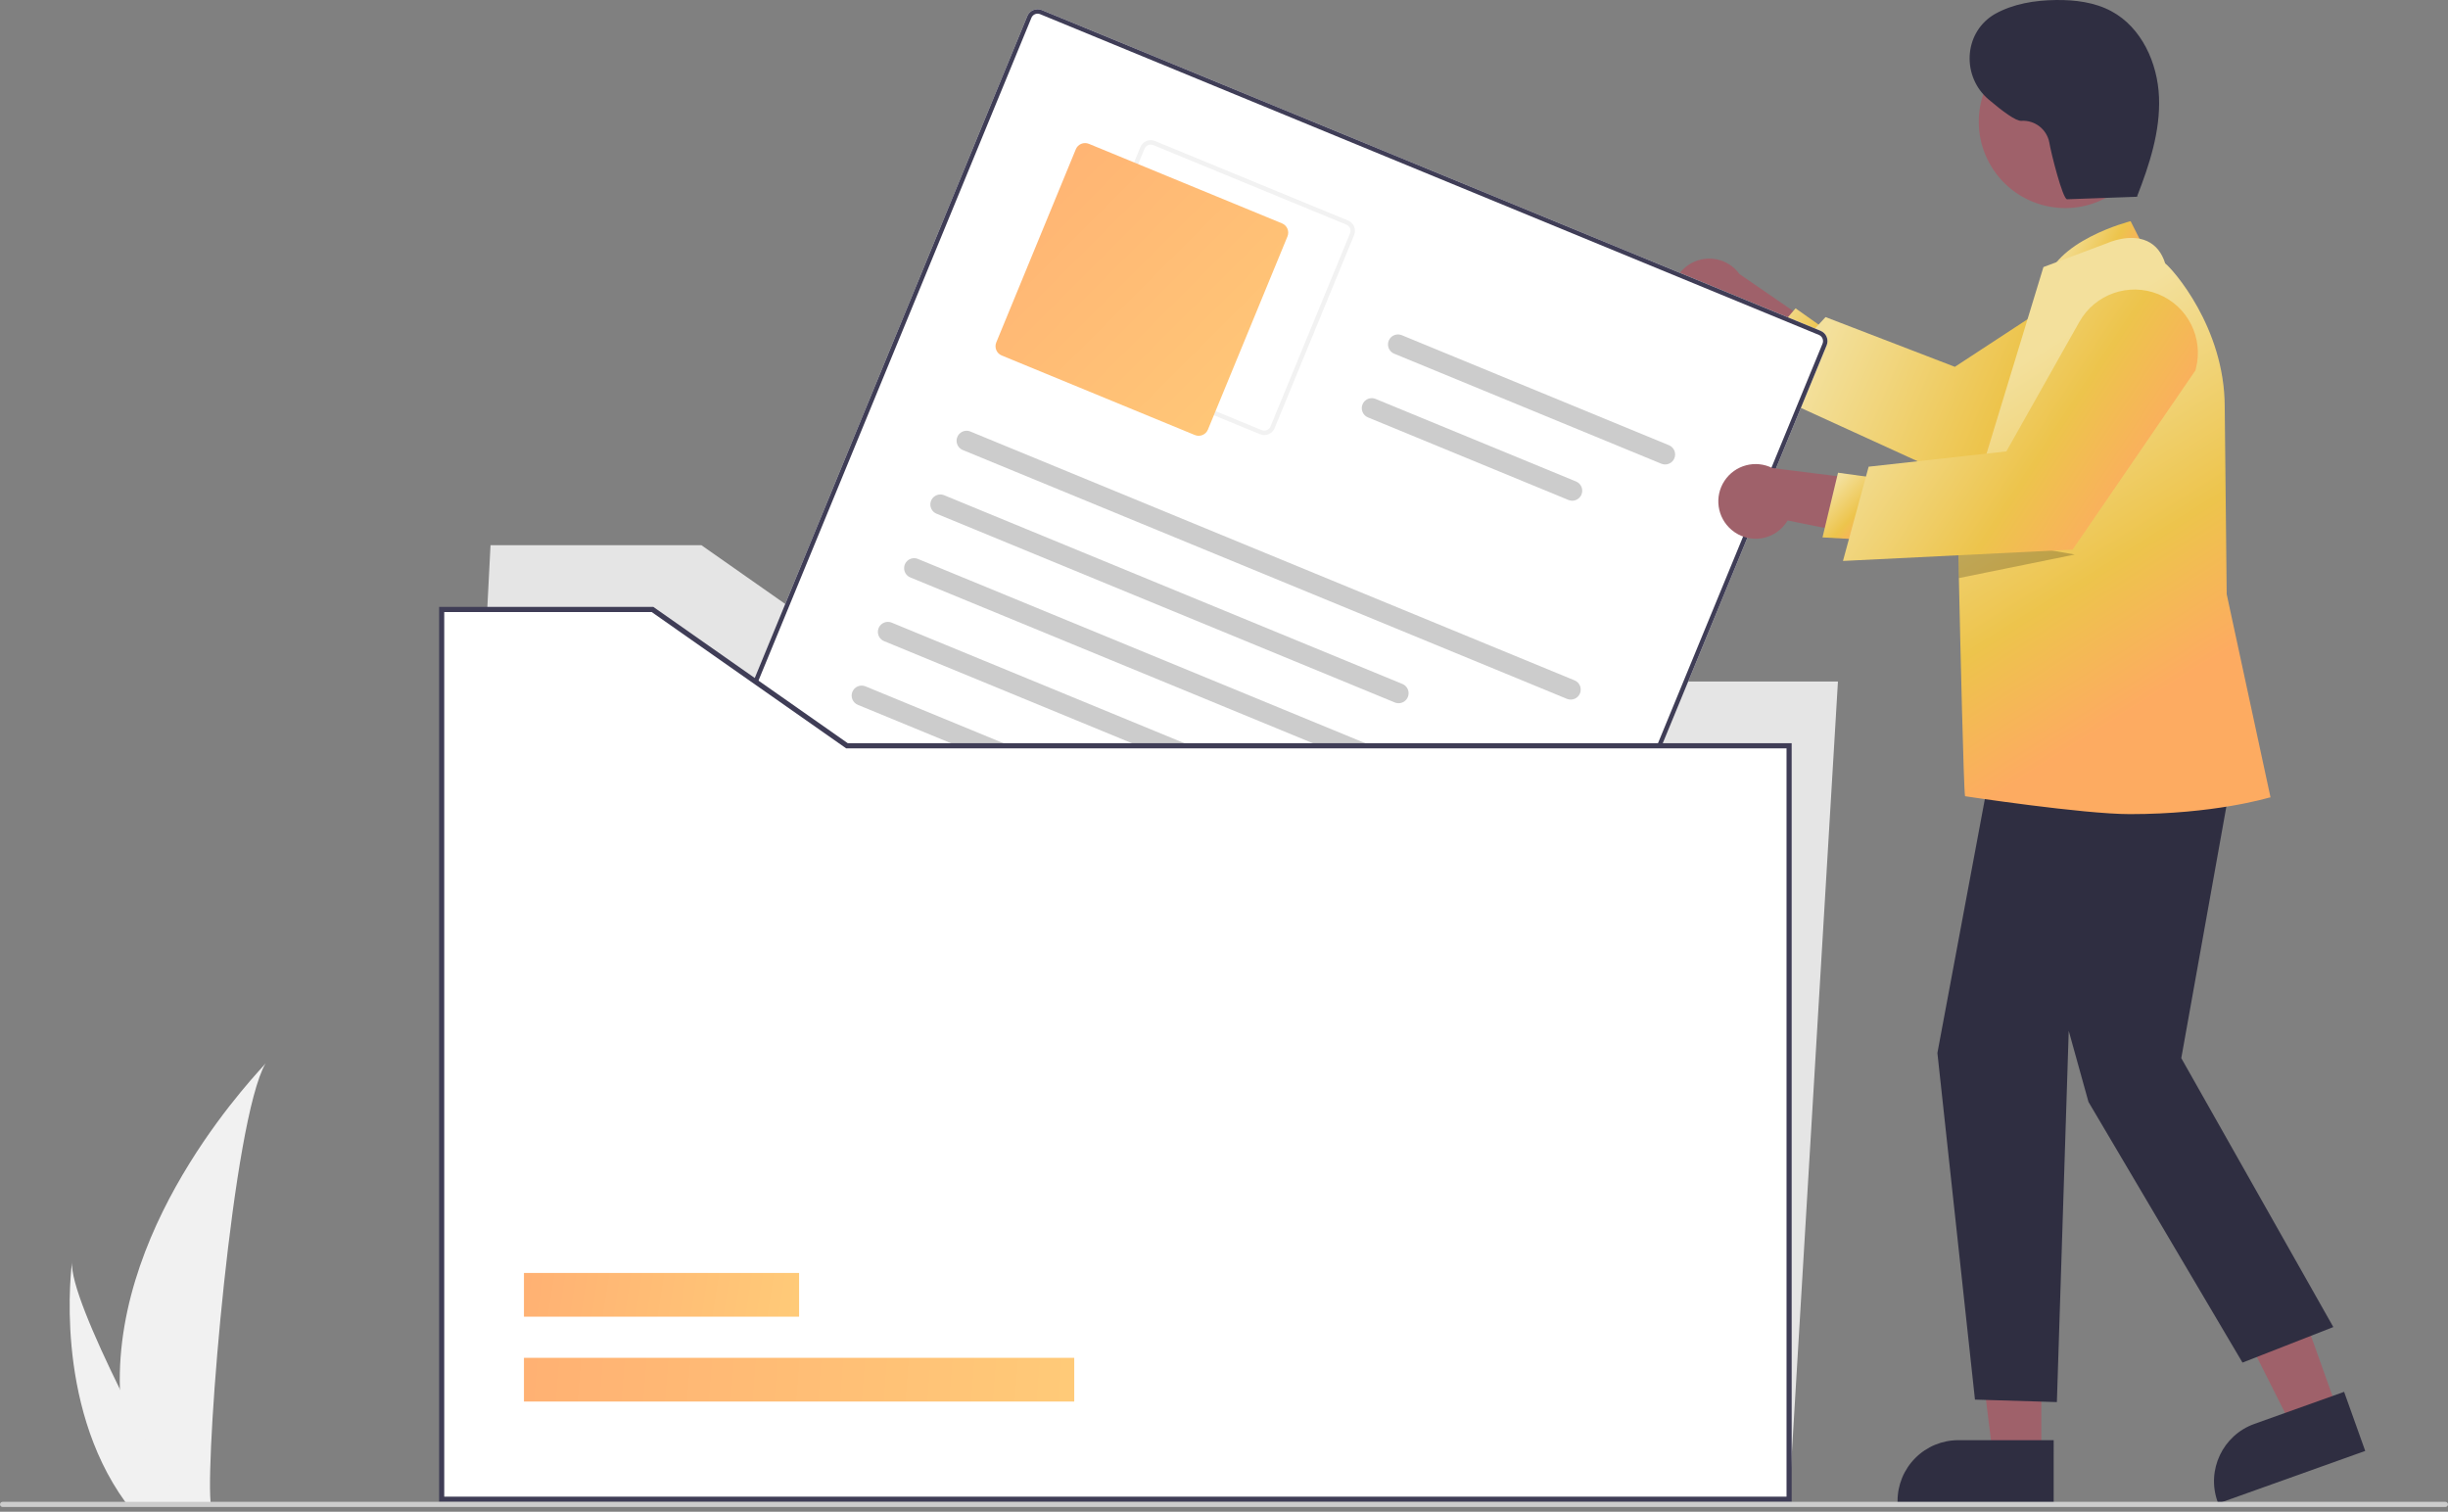 <?xml version="1.0" encoding="UTF-8"?>
<svg width="400px" height="247px" viewBox="0 0 400 247" version="1.1" xmlns="http://www.w3.org/2000/svg" xmlns:xlink="http://www.w3.org/1999/xlink">
    <rect x="0" y="0" width="400" height="247" fill="#808080" stroke="none"/>
    <title>Illustration2</title>
    <defs>
        <linearGradient x1="13.329%" y1="17.227%" x2="87.145%" y2="79.102%" id="linearGradient-1">
            <stop stop-color="#F3E09C" offset="0%"></stop>
            <stop stop-color="#EDC44C" offset="62.06%"></stop>
            <stop stop-color="#FDAB61" offset="100%"></stop>
        </linearGradient>
        <linearGradient x1="13.329%" y1="41.43%" x2="87.145%" y2="57.61%" id="linearGradient-2">
            <stop stop-color="#F3E09C" offset="0%"></stop>
            <stop stop-color="#EDC44C" offset="62.06%"></stop>
            <stop stop-color="#FDAB61" offset="100%"></stop>
        </linearGradient>
        <linearGradient x1="0%" y1="0%" x2="100%" y2="100%" id="linearGradient-3">
            <stop stop-color="#FFB173" offset="0%"></stop>
            <stop stop-color="#FFCA78" offset="99.579%"></stop>
        </linearGradient>
        <linearGradient x1="0%" y1="49.684%" x2="100%" y2="50.316%" id="linearGradient-4">
            <stop stop-color="#FFB173" offset="0%"></stop>
            <stop stop-color="#FFCA78" offset="99.579%"></stop>
        </linearGradient>
        <linearGradient x1="0%" y1="48.738%" x2="100%" y2="51.262%" id="linearGradient-5">
            <stop stop-color="#FFB173" offset="0%"></stop>
            <stop stop-color="#FFCA78" offset="99.579%"></stop>
        </linearGradient>
        <linearGradient x1="13.329%" y1="37.285%" x2="87.145%" y2="61.291%" id="linearGradient-6">
            <stop stop-color="#F3E09C" offset="0%"></stop>
            <stop stop-color="#EDC44C" offset="62.06%"></stop>
            <stop stop-color="#FDAB61" offset="100%"></stop>
        </linearGradient>
        <linearGradient x1="39.222%" y1="15.904%" x2="60.918%" y2="80.277%" id="linearGradient-7">
            <stop stop-color="#F3E09C" offset="0%"></stop>
            <stop stop-color="#EDC44C" offset="62.06%"></stop>
            <stop stop-color="#FDAB61" offset="100%"></stop>
        </linearGradient>
        <linearGradient x1="19.479%" y1="15.904%" x2="80.916%" y2="80.277%" id="linearGradient-8">
            <stop stop-color="#F3E09C" offset="0%"></stop>
            <stop stop-color="#EDC44C" offset="62.06%"></stop>
            <stop stop-color="#FDAB61" offset="100%"></stop>
        </linearGradient>
        <linearGradient x1="13.329%" y1="30.065%" x2="87.145%" y2="67.702%" id="linearGradient-9">
            <stop stop-color="#F3E09C" offset="0%"></stop>
            <stop stop-color="#EDC44C" offset="62.06%"></stop>
            <stop stop-color="#FDAB61" offset="100%"></stop>
        </linearGradient>
    </defs>
    <g id="Mergers-&amp;-Acquisitions-2" stroke="none" stroke-width="1" fill="none" fill-rule="evenodd">
        <g transform="translate(-840, -2055)" fill-rule="nonzero" id="Guidance-for-All-Areas-of-Electronic-Payment-Processing-Disputes">
            <g transform="translate(100, 1843)">
                <g id="Preparing-Documents" transform="translate(100, 162)">
                    <g id="Illustration2" transform="translate(640, 50)">
                        <path d="M19.594,226.989 C19.761,233.237 20.808,239.43 22.703,245.386 C22.745,245.524 22.792,245.66 22.837,245.798 L34.439,245.798 C34.427,245.674 34.415,245.536 34.402,245.386 C33.629,236.492 38.048,183.011 43.381,173.754 C42.914,174.505 18.694,198.731 19.594,226.989 Z" id="a163713d-a7fc-4807-a77b-111ad75719e9" fill="#F1F1F1"></path>
                        <path d="M20.465,245.386 C20.562,245.524 20.662,245.662 20.766,245.798 L29.47,245.798 C29.404,245.681 29.328,245.542 29.239,245.386 C27.801,242.791 23.545,235.032 19.595,226.989 C15.351,218.345 11.454,209.374 11.783,206.126 C11.681,206.858 8.743,229.184 20.465,245.386 Z" id="a1d5a274-7181-45f3-aae5-db776f20014a" fill="#F1F1F1"></path>
                        <path d="M273.652,50.663 C274.324,52.325 275.698,53.605 277.404,54.157 C279.111,54.709 280.974,54.477 282.493,53.523 L299.291,66.998 L300.331,55.855 L284.219,44.768 C282.408,42.268 279.014,41.518 276.317,43.022 C273.621,44.525 272.476,47.808 273.652,50.663 L273.652,50.663 Z" id="Path" fill="#9F616A"></path>
                        <polygon id="Path" fill="url(#linearGradient-1)" points="299.666 54.809 293.396 50.379 286.285 58.596 294.557 63.498"></polygon>
                        <path d="M298.293,51.805 L319.422,59.935 L339.762,46.616 C344.11,43.769 349.896,44.59 353.28,48.535 C356.665,52.48 356.597,58.323 353.121,62.188 L352.939,62.39 L321.656,79.162 L287.485,63.552 L298.293,51.805 Z" id="Path" fill="url(#linearGradient-2)"></path>
                        <polygon id="Path" fill="#E5E5E5" points="292.336 244.958 72.168 244.958 80.151 89.076 114.605 89.076 146.376 111.345 300.319 111.345"></polygon>
                        <path d="M238.441,197.421 L111.187,145.015 C110.26,144.632 109.819,143.572 110.199,142.644 L167.861,2.631 C168.243,1.705 169.304,1.263 170.231,1.644 L297.485,54.051 C298.411,54.433 298.853,55.494 298.472,56.421 L240.811,196.434 C240.428,197.36 239.368,197.802 238.441,197.421 Z" id="Path" fill="#FFFFFF"></path>
                        <path d="M238.441,197.421 L111.187,145.015 C110.26,144.632 109.819,143.572 110.199,142.644 L167.861,2.631 C168.243,1.705 169.304,1.263 170.231,1.644 L297.485,54.051 C298.411,54.433 298.853,55.494 298.472,56.421 L240.811,196.434 C240.428,197.36 239.368,197.802 238.441,197.421 Z M169.954,2.315 C169.398,2.087 168.762,2.352 168.532,2.908 L110.871,142.921 C110.642,143.477 110.907,144.113 111.463,144.343 L238.717,196.75 C239.274,196.978 239.91,196.713 240.139,196.157 L297.801,56.144 C298.029,55.588 297.764,54.952 297.208,54.722 L169.954,2.315 Z" id="Shape" fill="#3F3D56"></path>
                        <path d="M205.895,70.952 L174.334,57.954 C173.407,57.572 172.966,56.511 173.346,55.584 L186.344,24.022 C186.727,23.096 187.787,22.654 188.714,23.035 L220.276,36.033 C221.203,36.416 221.644,37.476 221.264,38.403 L208.266,69.965 C207.883,70.891 206.823,71.333 205.895,70.952 Z M188.438,23.707 C187.882,23.478 187.245,23.743 187.016,24.299 L174.018,55.861 C173.789,56.417 174.054,57.053 174.61,57.283 L206.172,70.281 C206.728,70.509 207.365,70.244 207.594,69.688 L220.592,38.127 C220.821,37.57 220.555,36.934 220,36.705 L188.438,23.707 Z" id="Shape" fill="#F2F2F2"></path>
                        <path d="M195.24,71.08 L163.678,58.082 C162.844,57.738 162.447,56.783 162.789,55.949 L175.787,24.387 C176.132,23.554 177.086,23.156 177.92,23.499 L209.482,36.497 C210.316,36.841 210.713,37.795 210.371,38.63 L197.373,70.191 C197.028,71.025 196.074,71.423 195.24,71.08 L195.24,71.08 Z" id="Path" fill="url(#linearGradient-3)"></path>
                        <path d="M256.032,114.181 L157.317,73.527 C156.777,73.305 156.397,72.812 156.32,72.233 C156.242,71.654 156.48,71.078 156.942,70.722 C157.405,70.366 158.022,70.283 158.562,70.505 L257.276,111.159 C258.111,111.502 258.508,112.457 258.165,113.292 C257.821,114.126 256.866,114.524 256.032,114.181 L256.032,114.181 Z" id="Path" fill="#CCCCCC"></path>
                        <path d="M227.906,114.772 L153.031,83.936 C152.491,83.714 152.111,83.22 152.033,82.642 C151.956,82.063 152.193,81.487 152.656,81.131 C153.118,80.774 153.735,80.692 154.275,80.914 L229.15,111.75 C229.69,111.972 230.07,112.465 230.148,113.044 C230.225,113.623 229.988,114.199 229.525,114.555 C229.063,114.911 228.446,114.994 227.906,114.772 L227.906,114.772 Z" id="Path" fill="#CCCCCC"></path>
                        <path d="M271.459,75.765 L227.81,57.789 C227.27,57.567 226.89,57.074 226.813,56.495 C226.735,55.916 226.973,55.34 227.435,54.984 C227.897,54.628 228.515,54.545 229.055,54.767 L272.704,72.743 C273.538,73.087 273.936,74.042 273.592,74.877 C273.249,75.711 272.294,76.109 271.459,75.765 L271.459,75.765 Z" id="Path" fill="#CCCCCC"></path>
                        <path d="M256.279,81.688 L223.524,68.198 C222.689,67.854 222.291,66.899 222.635,66.065 C222.979,65.23 223.934,64.832 224.768,65.176 L257.524,78.666 C258.358,79.01 258.756,79.965 258.413,80.799 C258.069,81.634 257.114,82.031 256.279,81.688 L256.279,81.688 Z" id="Path" fill="#CCCCCC"></path>
                        <path d="M247.458,134.998 L148.744,94.345 C148.204,94.122 147.824,93.629 147.747,93.05 C147.669,92.472 147.907,91.896 148.369,91.539 C148.831,91.183 149.449,91.1 149.989,91.323 L248.703,131.976 C249.537,132.32 249.935,133.275 249.592,134.109 C249.248,134.944 248.293,135.341 247.458,134.998 L247.458,134.998 Z" id="Path" fill="#CCCCCC"></path>
                        <path d="M219.333,135.589 L144.458,104.753 C143.918,104.531 143.538,104.037 143.46,103.459 C143.383,102.88 143.62,102.304 144.082,101.948 C144.545,101.592 145.162,101.509 145.702,101.731 L220.577,132.567 C221.117,132.789 221.497,133.283 221.575,133.861 C221.652,134.44 221.415,135.016 220.952,135.372 C220.49,135.729 219.872,135.811 219.333,135.589 L219.333,135.589 Z" id="Path" fill="#CCCCCC"></path>
                        <path d="M238.885,155.815 L140.171,115.162 C139.336,114.818 138.939,113.863 139.282,113.029 C139.626,112.194 140.581,111.796 141.415,112.14 L240.13,152.793 C240.964,153.137 241.362,154.092 241.018,154.926 C240.675,155.761 239.72,156.159 238.885,155.815 L238.885,155.815 Z" id="Path" fill="#CCCCCC"></path>
                        <path d="M234.599,166.224 L135.884,125.57 C135.05,125.227 134.652,124.272 134.996,123.437 C135.339,122.603 136.294,122.205 137.129,122.549 L235.843,163.202 C236.383,163.424 236.763,163.918 236.841,164.496 C236.918,165.075 236.681,165.651 236.218,166.007 C235.756,166.364 235.138,166.446 234.599,166.224 L234.599,166.224 Z" id="Path" fill="#CCCCCC"></path>
                        <path d="M186.441,165.451 C188.417,165.555 190.398,165.495 192.363,165.27 C194.133,165.063 195.977,164.778 197.528,163.848 C198.889,163.071 199.798,161.692 199.974,160.135 C200.115,158.637 199.269,157.22 197.884,156.632 C196.488,156.045 194.883,156.27 193.703,157.218 C192.449,158.307 191.76,159.909 191.833,161.568 C191.915,164.931 194.576,168.252 197.53,169.651 C200.858,171.227 205.403,169.888 206.256,166.008 C206.433,165.201 205.334,164.92 204.874,165.439 C203.572,166.874 203.613,169.076 204.968,170.462 C206.324,171.848 208.524,171.939 209.988,170.669 L208.751,170.16 C209.483,173.226 211.796,175.669 214.818,176.567 C215.55,176.786 216.31,176.902 217.075,176.91 C218.004,176.913 218.959,177.38 219.848,177.669 L226.253,179.756 C227.195,180.063 227.793,178.633 226.843,178.323 L221.042,176.433 C220.075,176.118 219.111,175.795 218.141,175.488 C217.448,175.269 216.69,175.388 215.967,175.259 C213.205,174.736 210.992,172.667 210.286,169.946 C210.243,169.676 210.063,169.448 209.811,169.344 C209.558,169.24 209.27,169.275 209.049,169.436 C208.206,170.239 206.873,170.212 206.063,169.375 C205.253,168.539 205.269,167.205 206.099,166.389 L204.717,165.82 C204.167,168.323 201.114,169.262 198.913,168.538 C196.452,167.729 194.337,165.373 193.603,162.906 C193.206,161.708 193.326,160.398 193.933,159.292 C194.483,158.268 195.624,157.709 196.77,157.902 C197.807,158.049 198.541,158.991 198.429,160.033 C198.263,161.177 197.537,162.164 196.495,162.665 C195.109,163.408 193.451,163.593 191.912,163.762 C190.158,163.953 188.392,164.003 186.629,163.912 C185.64,163.862 185.442,165.4 186.441,165.451 L186.441,165.451 Z" id="Path" fill="#6C63FF"></path>
                        <polygon id="Path" fill="#FFFFFF" points="292.336 121.849 292.336 244.958 72.168 244.958 72.168 99.58 106.622 99.58 138.391 121.849"></polygon>
                        <rect id="Rectangle" fill="url(#linearGradient-4)" x="85.613" y="221.849" width="89.916" height="7.143"></rect>
                        <rect id="Rectangle" fill="url(#linearGradient-5)" x="85.613" y="207.983" width="44.958" height="7.143"></rect>
                        <path d="M292.756,245.378 L71.748,245.378 L71.748,99.16 L106.754,99.16 L138.525,121.429 L292.756,121.429 L292.756,245.378 Z M72.588,244.538 L291.916,244.538 L291.916,122.269 L138.26,122.269 L106.489,100 L72.588,100 L72.588,244.538 Z" id="Shape" fill="#3F3D56"></path>
                        <polygon id="Path" fill="#9F616A" points="381.993 230.519 374.544 233.182 360.729 205.713 371.724 201.784"></polygon>
                        <path d="M362.453,245.646 L362.344,245.342 C360.506,240.179 363.194,234.502 368.353,232.651 L383.024,227.408 L386.475,237.062 L362.453,245.646 Z" id="Path" fill="#2F2E41"></path>
                        <polygon id="Path" fill="#9F616A" points="333.55 237.887 325.638 237.887 321.875 207.372 333.551 207.373"></polygon>
                        <path d="M335.567,245.556 L310.058,245.555 L310.058,245.233 C310.058,242.599 311.104,240.074 312.966,238.212 C314.828,236.35 317.354,235.304 319.987,235.304 L319.987,235.304 L335.568,235.305 L335.567,245.556 Z" id="Path" fill="#2F2E41"></path>
                        <path d="M351.579,42.935 L348.139,36.137 C348.139,36.137 335.321,39.348 334.156,46.777 L351.579,42.935 Z" id="Path" fill="url(#linearGradient-6)"></path>
                        <polygon id="Path" fill="#2F2E41" points="365.776 120.671 356.419 172.885 381.263 216.822 366.421 222.629 341.255 180.039 338.028 168.424 336.092 229.082 322.707 228.676 316.569 172.036 326.413 119.381"></polygon>
                        <path d="M363.84,97.082 L363.516,66.464 C363.516,53.487 354.976,43.923 353.792,43.038 C353.235,41.26 352.235,40.032 350.822,39.389 C347.975,38.098 344.494,39.647 344.346,39.716 L333.901,43.632 L333.852,43.775 C333.741,44.103 323.202,78.686 320.556,87.366 C320.179,88.611 319.962,89.324 319.962,89.324 C319.962,89.324 320.003,91.331 320.077,94.452 C320.311,105.184 320.863,129.089 321.085,130.092 C321.085,130.092 340.377,133.017 348.016,133.017 C361.759,133.017 370.488,130.387 370.684,130.342 L371,130.277 L363.84,97.082 Z" id="Path" fill="url(#linearGradient-7)"></path>
                        <circle id="Oval" fill="#9F616A" transform="translate(337.452, 19.875) rotate(-28.663) translate(-337.452, -19.875) " cx="337.452" cy="19.875" r="14.121"></circle>
                        <path d="M339.017,90.602 L320.077,94.452 C320.003,91.331 319.962,89.324 319.962,89.324 C319.962,89.324 320.179,88.611 320.556,87.366 L339.017,90.602 Z" id="Path" fill="#000000" opacity="0.2"></path>
                        <path d="M282.928,86.566 C284.29,87.733 286.098,88.238 287.867,87.943 C289.636,87.649 291.184,86.586 292.094,85.041 L313.207,89.282 L309.007,78.909 L289.602,76.472 C286.844,75.085 283.484,75.98 281.782,78.555 C280.079,81.13 280.572,84.572 282.928,86.566 L282.928,86.566 Z" id="Path" fill="#9F616A"></path>
                        <polygon id="Path" fill="url(#linearGradient-8)" points="307.936 78.286 300.331 77.235 297.795 87.802 307.395 88.351"></polygon>
                        <path d="M305.335,76.25 L327.836,73.753 L339.774,52.574 C342.326,48.046 347.841,46.114 352.661,48.061 C357.48,50.008 360.106,55.228 358.797,60.258 L358.729,60.521 L338.661,89.8 L301.139,91.651 L305.335,76.25 Z" id="Path" fill="url(#linearGradient-9)"></path>
                        <path d="M349.48,32.136 L337.76,32.556 C337.045,32.582 335.106,24.872 334.853,23.272 C334.438,21.118 332.488,19.606 330.299,19.741 C329.421,19.824 327.209,18.184 324.926,16.244 C320.592,12.559 320.817,5.638 325.579,2.524 C325.709,2.439 325.836,2.362 325.962,2.291 C328.965,0.61 332.479,0.046 335.921,0.003 C339.041,-0.036 342.249,0.356 344.998,1.833 C349.926,4.481 352.549,10.266 352.779,15.856 C353.009,21.445 351.217,26.91 349.184,32.122" id="Path" fill="#2F2E41"></path>
                        <path d="M399.58,246.218 L0.42,246.218 C0.188,246.218 0,246.03 0,245.798 C0,245.566 0.188,245.378 0.42,245.378 L399.58,245.378 C399.812,245.378 400,245.566 400,245.798 C400,246.03 399.812,246.218 399.58,246.218 Z" id="Path" fill="#CCCCCC"></path>
                    </g>
                </g>
            </g>
        </g>
    </g>
</svg>